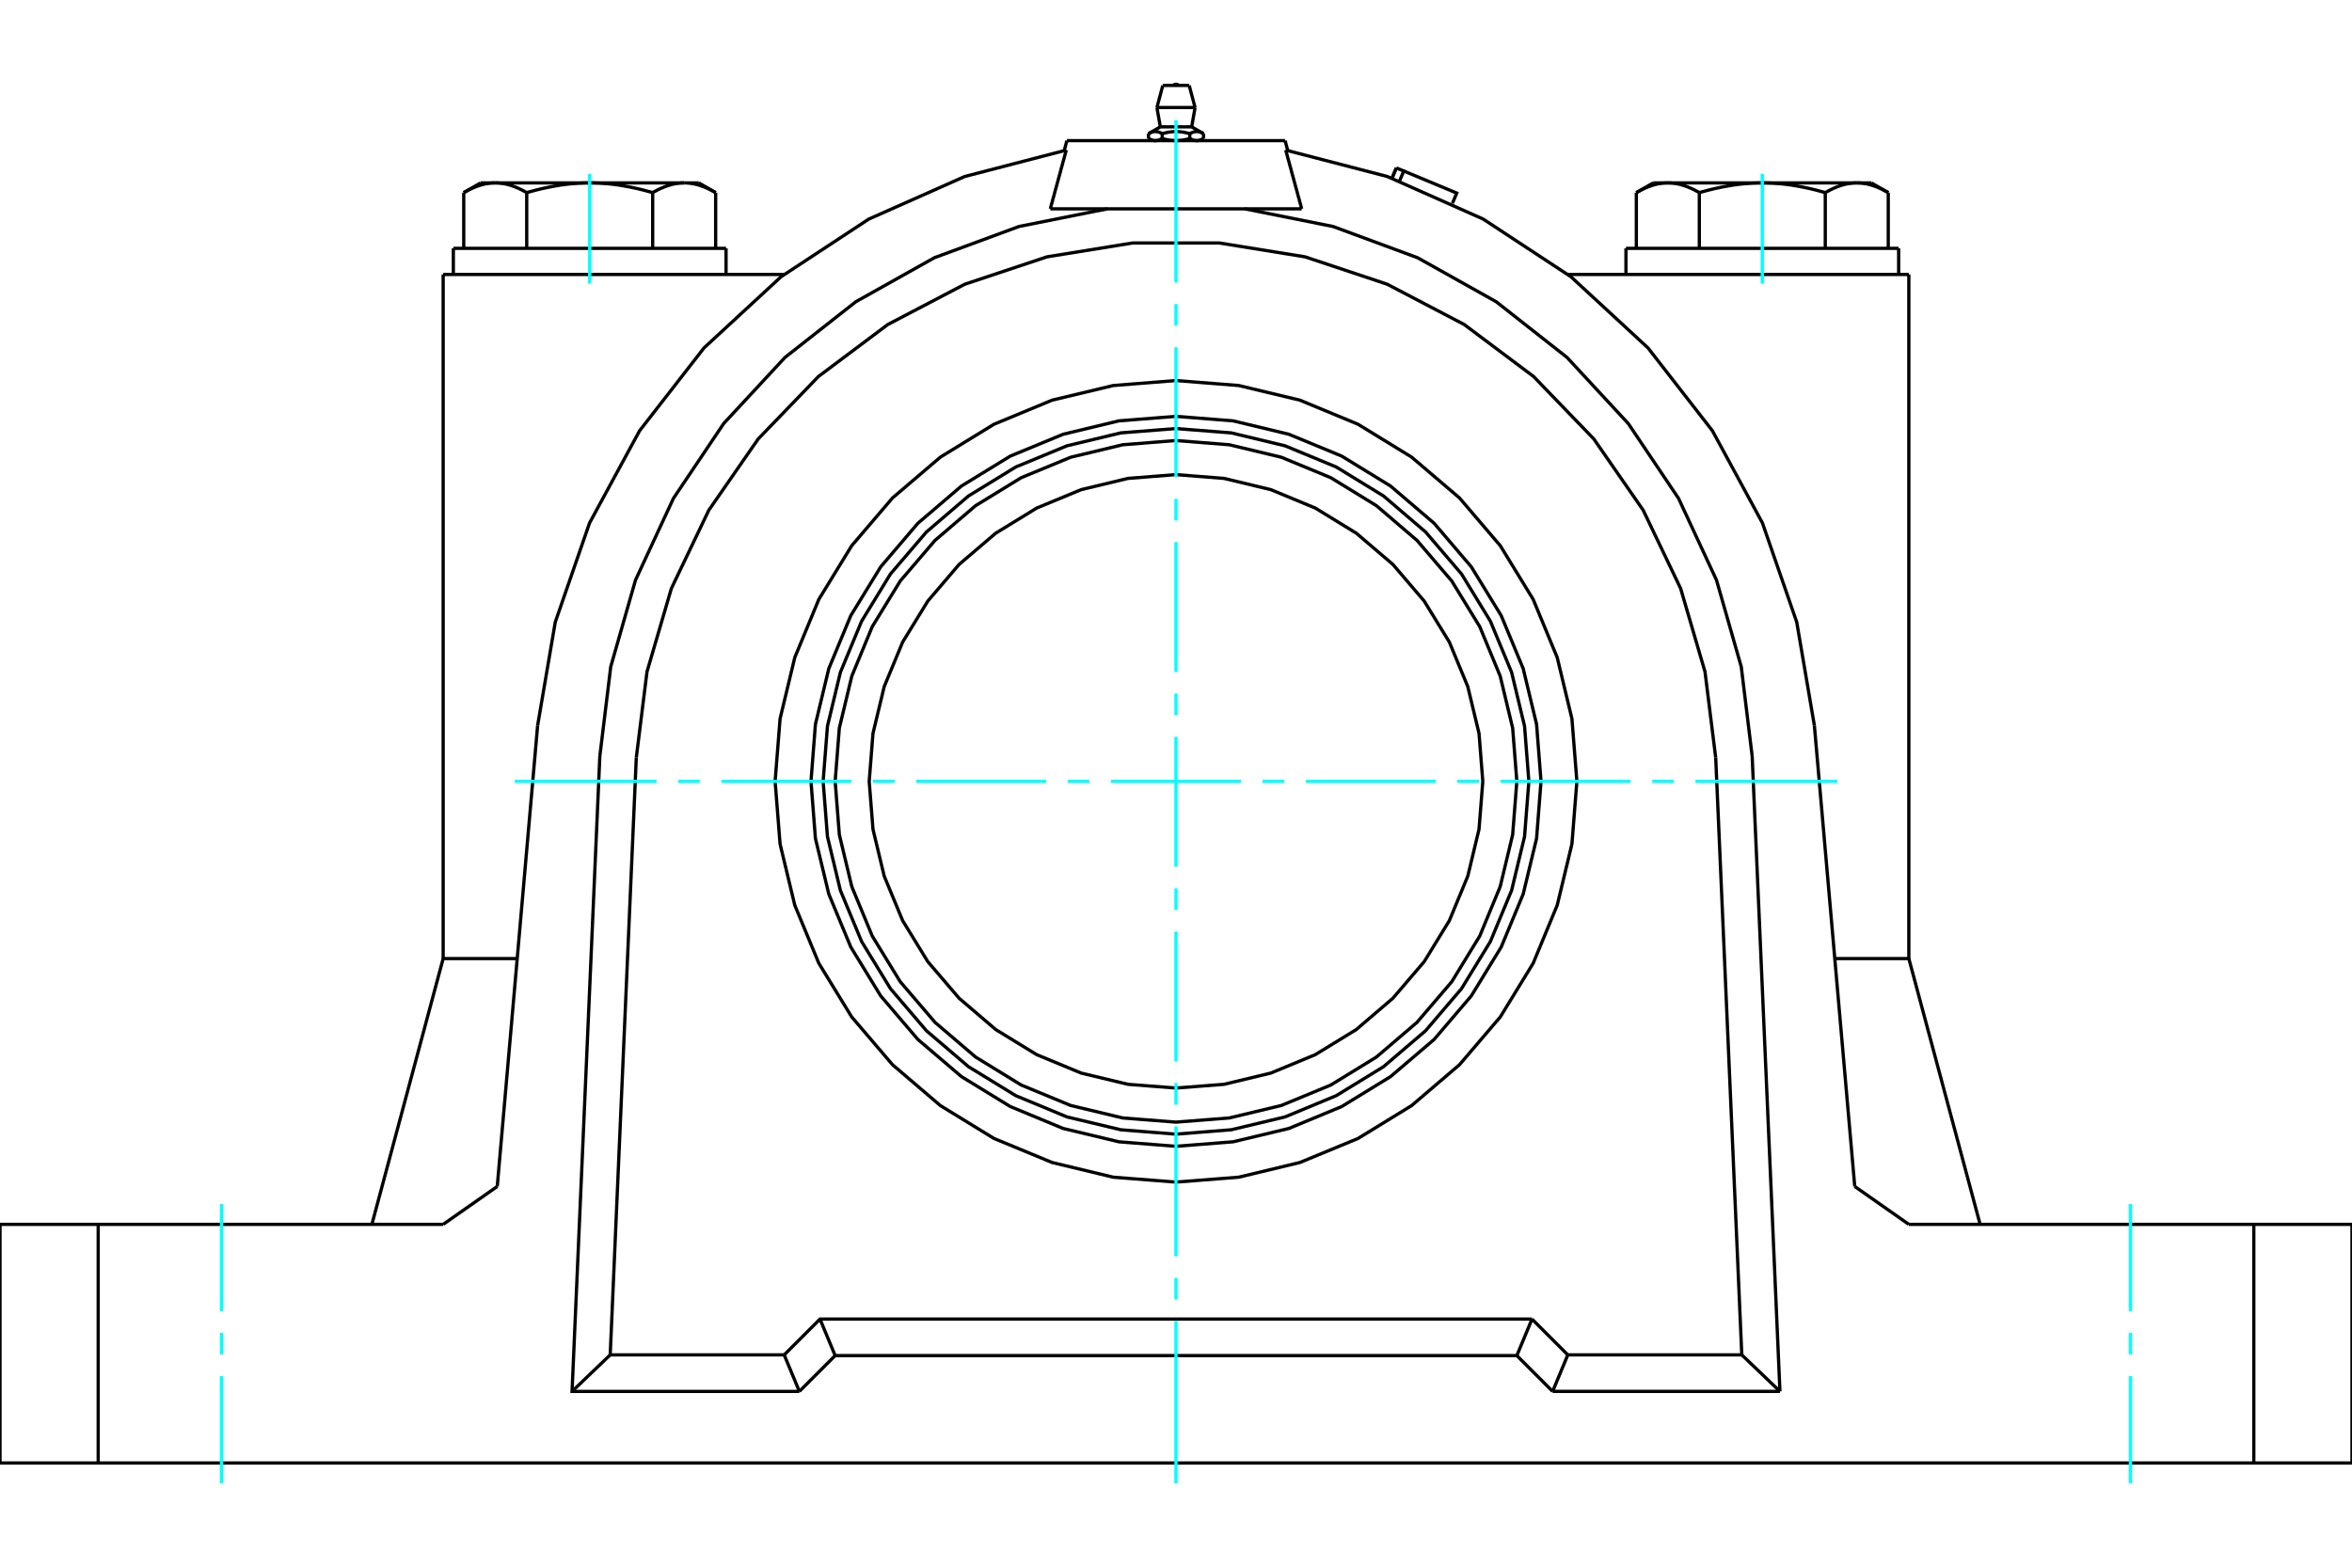 <?xml version="1.0" standalone="no"?>
<!DOCTYPE svg PUBLIC "-//W3C//DTD SVG 1.1//EN"
	"http://www.w3.org/Graphics/SVG/1.1/DTD/svg11.dtd">
<svg xmlns="http://www.w3.org/2000/svg" height="100%" width="100%" viewBox="0 0 36000 24000">
	<rect x="-1800" y="-1200" width="39600" height="26400" style="fill:#FFF"/>
	<g style="fill:none; fill-rule:evenodd" transform="matrix(1 0 0 1 0 0)">
		<g style="fill:none; stroke:#000; stroke-width:50; shape-rendering:geometricPrecision">
			<polyline points="24136,11962 24060,11002 23835,10066 23467,9176 22964,8355 22339,7623 21606,6998 20786,6495 19896,6126 18960,5902 18000,5826 17040,5902 16104,6126 15214,6495 14394,6998 13661,7623 13036,8355 12533,9176 12165,10066 11940,11002 11864,11962 11940,12922 12165,13858 12533,14747 13036,15568 13661,16300 14394,16926 15214,17429 16104,17797 17040,18022 18000,18097 18960,18022 19896,17797 20786,17429 21606,16926 22339,16300 22964,15568 23467,14747 23835,13858 24060,12922 24136,11962"/>
			<line x1="19670" y1="2153" x2="16330" y2="2153"/>
			<line x1="21307" y1="2727" x2="21372" y2="2571"/>
			<polyline points="21422,2770 21486,2618 21372,2571"/>
			<polyline points="22231,3113 22297,2956 21486,2618"/>
			<polyline points="21372,2571 21372,2571 21372,2571 21372,2571 21372,2571 21372,2571 21372,2571 21372,2571 21372,2571 21372,2571 21372,2571 21372,2571 21372,2571 21372,2571 21372,2571 21372,2571 21372,2571 21372,2571 21372,2571 21372,2571 21372,2571 21372,2571 21372,2571 21372,2571 21372,2571 21372,2571 21372,2571 21372,2571 21372,2571 21372,2571 21372,2571 21372,2571 21372,2571 21372,2571 21372,2571 21372,2571"/>
			<polyline points="26010,2949 25995,2940 25980,2932 25965,2924 25950,2916 25935,2908 25921,2901 25906,2894 25892,2887 25878,2881 25863,2875 25849,2869 25836,2863 25822,2858 25808,2853 25794,2848 25781,2843 25767,2839 25753,2834 25740,2830 25727,2827 25713,2823 25700,2820 25687,2817 25673,2814 25660,2812 25647,2810 25634,2808 25620,2806 25607,2804 25594,2803 25581,2802 25568,2801 25555,2800 25541,2800 25528,2800"/>
			<polyline points="26974,2800 26947,2800 26921,2800 26895,2801 26868,2802 26842,2803 26815,2804 26789,2806 26763,2808 26736,2810 26710,2812 26683,2814 26657,2817 26630,2820 26604,2823 26577,2827 26550,2830 26523,2834 26496,2839 26469,2843 26442,2848 26414,2853 26387,2858 26359,2863 26331,2869 26303,2875 26275,2881 26246,2887 26218,2894 26189,2901 26160,2908 26130,2916 26101,2924 26071,2932 26040,2940 26010,2949"/>
			<line x1="25528" y1="2800" x2="26974" y2="2800"/>
			<polyline points="28420,2800 28407,2800 28393,2800 28380,2801 28367,2802 28354,2803 28341,2804 28327,2806 28314,2808 28301,2810 28288,2812 28274,2814 28261,2817 28248,2820 28235,2823 28221,2827 28208,2830 28194,2834 28181,2839 28167,2843 28154,2848 28140,2853 28126,2858 28112,2863 28098,2869 28084,2875 28070,2881 28056,2887 28042,2894 28027,2901 28013,2908 27998,2916 27983,2924 27968,2932 27953,2940 27938,2949"/>
			<line x1="26974" y1="2800" x2="28420" y2="2800"/>
			<polyline points="27938,2949 27907,2940 27877,2932 27847,2924 27818,2916 27788,2908 27759,2901 27730,2894 27702,2887 27673,2881 27645,2875 27617,2869 27589,2863 27561,2858 27534,2853 27506,2848 27479,2843 27452,2839 27425,2834 27398,2830 27371,2827 27344,2823 27318,2820 27291,2817 27265,2814 27238,2812 27212,2810 27185,2808 27159,2806 27132,2804 27106,2803 27080,2802 27053,2801 27027,2800 27000,2800 26974,2800"/>
			<polyline points="25528,2800 25515,2800 25502,2800 25488,2801 25475,2802 25462,2803 25449,2804 25436,2806 25422,2808 25409,2810 25396,2812 25383,2814 25369,2817 25356,2820 25343,2823 25329,2827 25316,2830 25303,2834 25289,2839 25276,2843 25262,2848 25248,2853 25234,2858 25221,2863 25207,2869 25193,2875 25178,2881 25164,2887 25150,2894 25135,2901 25121,2908 25106,2916 25091,2924 25076,2932 25061,2940 25046,2949"/>
			<line x1="25304" y1="2800" x2="25528" y2="2800"/>
			<line x1="28420" y1="2800" x2="28643" y2="2800"/>
			<polyline points="28902,2949 28887,2940 28871,2932 28856,2924 28842,2916 28827,2908 28812,2901 28798,2894 28784,2887 28769,2881 28755,2875 28741,2869 28727,2863 28713,2858 28700,2853 28686,2848 28672,2843 28659,2839 28645,2834 28632,2830 28618,2827 28605,2823 28592,2820 28578,2817 28565,2814 28552,2812 28539,2810 28525,2808 28512,2806 28499,2804 28486,2803 28473,2802 28459,2801 28446,2800 28433,2800 28420,2800"/>
			<line x1="28902" y1="3802" x2="28902" y2="2949"/>
			<line x1="27938" y1="3802" x2="27938" y2="2949"/>
			<line x1="26010" y1="3802" x2="26010" y2="2949"/>
			<polyline points="10954,2949 10939,2940 10924,2932 10909,2924 10894,2916 10879,2908 10865,2901 10850,2894 10836,2887 10822,2881 10807,2875 10793,2869 10779,2863 10766,2858 10752,2853 10738,2848 10724,2843 10711,2839 10697,2834 10684,2830 10671,2827 10657,2823 10644,2820 10631,2817 10617,2814 10604,2812 10591,2810 10578,2808 10564,2806 10551,2804 10538,2803 10525,2802 10512,2801 10498,2800 10485,2800 10472,2800 10696,2800"/>
			<polyline points="9990,2949 9960,2940 9929,2932 9899,2924 9870,2916 9840,2908 9811,2901 9782,2894 9754,2887 9725,2881 9697,2875 9669,2869 9641,2863 9613,2858 9586,2853 9558,2848 9531,2843 9504,2839 9477,2834 9450,2830 9423,2827 9396,2823 9370,2820 9343,2817 9317,2814 9290,2812 9264,2810 9237,2808 9211,2806 9185,2804 9158,2803 9132,2802 9105,2801 9079,2800 9053,2800 9026,2800"/>
			<polyline points="10472,2800 10459,2800 10445,2800 10432,2801 10419,2802 10406,2803 10393,2804 10380,2806 10366,2808 10353,2810 10340,2812 10327,2814 10313,2817 10300,2820 10287,2823 10273,2827 10260,2830 10247,2834 10233,2839 10219,2843 10206,2848 10192,2853 10178,2858 10164,2863 10151,2869 10137,2875 10122,2881 10108,2887 10094,2894 10079,2901 10065,2908 10050,2916 10035,2924 10020,2932 10005,2940 9990,2949"/>
			<line x1="9026" y1="2800" x2="10472" y2="2800"/>
			<polyline points="7580,2800 7567,2800 7554,2800 7541,2801 7527,2802 7514,2803 7501,2804 7488,2806 7475,2808 7461,2810 7448,2812 7435,2814 7422,2817 7408,2820 7395,2823 7382,2827 7368,2830 7355,2834 7341,2839 7328,2843 7314,2848 7300,2853 7287,2858 7273,2863 7259,2869 7245,2875 7231,2881 7216,2887 7202,2894 7188,2901 7173,2908 7158,2916 7144,2924 7129,2932 7113,2940 7098,2949"/>
			<line x1="7357" y1="2800" x2="7580" y2="2800"/>
			<polyline points="9026,2800 9000,2800 8973,2800 8947,2801 8920,2802 8894,2803 8868,2804 8841,2806 8815,2808 8788,2810 8762,2812 8735,2814 8709,2817 8682,2820 8656,2823 8629,2827 8602,2830 8575,2834 8548,2839 8521,2843 8494,2848 8466,2853 8439,2858 8411,2863 8383,2869 8355,2875 8327,2881 8298,2887 8270,2894 8241,2901 8212,2908 8182,2916 8153,2924 8123,2932 8093,2940 8062,2949"/>
			<line x1="7580" y1="2800" x2="9026" y2="2800"/>
			<polyline points="8062,2949 8047,2940 8032,2932 8017,2924 8002,2916 7987,2908 7973,2901 7958,2894 7944,2887 7930,2881 7916,2875 7902,2869 7888,2863 7874,2858 7860,2853 7846,2848 7833,2843 7819,2839 7806,2834 7792,2830 7779,2827 7765,2823 7752,2820 7739,2817 7726,2814 7712,2812 7699,2810 7686,2808 7673,2806 7659,2804 7646,2803 7633,2802 7620,2801 7607,2800 7593,2800 7580,2800"/>
			<line x1="7098" y1="3802" x2="7098" y2="2949"/>
			<line x1="8062" y1="3802" x2="8062" y2="2949"/>
			<line x1="25046" y1="3802" x2="25046" y2="2949"/>
			<line x1="9990" y1="3802" x2="9990" y2="2949"/>
			<line x1="10954" y1="3802" x2="10954" y2="2949"/>
			<line x1="24887" y1="3802" x2="29061" y2="3802"/>
			<line x1="6939" y1="3802" x2="11113" y2="3802"/>
			<polyline points="29217,18744 34497,18744 36000,18744"/>
			<line x1="28389" y1="18164" x2="29217" y2="18744"/>
			<line x1="6783" y1="18744" x2="7611" y2="18164"/>
			<polyline points="0,18744 1503,18744 6783,18744"/>
			<line x1="6783" y1="14675" x2="7128" y2="14675"/>
			<line x1="6783" y1="14675" x2="5692" y2="18744"/>
			<line x1="7128" y1="14675" x2="7916" y2="14675"/>
			<line x1="16330" y1="2153" x2="16290" y2="2303"/>
			<polyline points="16076,3197 16084,3169 16091,3142 16098,3115 16106,3088 16113,3061 16120,3034 16128,3007 16135,2980 16142,2954 16149,2927 16156,2901 16164,2875 16171,2848 16178,2822 16185,2796 16192,2771 16199,2745 16206,2719 16213,2694 16220,2668 16227,2643 16234,2618 16240,2592 16247,2567 16254,2542 16261,2518 16267,2493 16274,2468 16281,2443 16288,2419 16294,2395 16301,2370 16307,2346 16314,2322 16321,2298"/>
			<line x1="16076" y1="3197" x2="19924" y2="3197"/>
			<polyline points="19679,2298 19686,2322 19693,2346 19699,2370 19706,2395 19712,2419 19719,2443 19726,2468 19733,2493 19739,2518 19746,2542 19753,2567 19760,2592 19766,2618 19773,2643 19780,2668 19787,2694 19794,2719 19801,2745 19808,2771 19815,2796 19822,2822 19829,2848 19836,2875 19844,2901 19851,2927 19858,2954 19865,2980 19872,3007 19880,3034 19887,3061 19894,3088 19902,3115 19909,3142 19916,3169 19924,3197"/>
			<line x1="19670" y1="2153" x2="19710" y2="2303"/>
			<polyline points="27771,11107 27501,9524 26976,8006 26210,6594 25224,5326 24044,4236 22702,3354 21234,2702 19679,2298"/>
			<polyline points="16321,2298 14766,2702 13298,3354 11956,4236 10776,5326 9790,6594 9024,8006 8499,9524 8229,11107"/>
			<line x1="23997" y1="20742" x2="23765" y2="21301"/>
			<line x1="23449" y1="20194" x2="23997" y2="20742"/>
			<line x1="23217" y1="20753" x2="23449" y2="20194"/>
			<line x1="23217" y1="20753" x2="23765" y2="21301"/>
			<line x1="12235" y1="21301" x2="12003" y2="20742"/>
			<polyline points="12235,21301 12783,20753 12551,20194"/>
			<polyline points="12003,20742 12551,20194 23449,20194"/>
			<line x1="12783" y1="20753" x2="23217" y2="20753"/>
			<line x1="26660" y1="20742" x2="23997" y2="20742"/>
			<line x1="26261" y1="11601" x2="26660" y2="20742"/>
			<polyline points="26261,11601 26097,10284 25724,9009 25151,7811 24395,6720 23473,5764 22411,4968 21234,4352 19975,3932 18664,3720 17336,3720 16025,3932 14766,4352 13589,4968 12527,5764 11605,6720 10849,7811 10276,9009 9903,10284 9739,11601"/>
			<line x1="9340" y1="20742" x2="9739" y2="11601"/>
			<line x1="12003" y1="20742" x2="9340" y2="20742"/>
			<line x1="27244" y1="21301" x2="23765" y2="21301"/>
			<line x1="27244" y1="21301" x2="26660" y2="20742"/>
			<line x1="8756" y1="21301" x2="9340" y2="20742"/>
			<polyline points="12235,21301 8756,21301 9181,11577"/>
			<polyline points="16950,3197 15598,3467 14303,3945 13100,4619 12015,5472 11077,6484 10308,7629 9727,8881 9348,10207 9181,11577"/>
			<polyline points="26819,11577 26652,10208 26273,8881 25692,7630 24923,6485 23986,5473 22902,4620 21698,3946 20405,3468 19052,3197"/>
			<line x1="26819" y1="11577" x2="27244" y2="21301"/>
			<line x1="28872" y1="4202" x2="24000" y2="4202"/>
			<line x1="29217" y1="4202" x2="28872" y2="4202"/>
			<line x1="7128" y1="4202" x2="6783" y2="4202"/>
			<line x1="12000" y1="4202" x2="7128" y2="4202"/>
			<polyline points="36000,22397 34497,22397 1503,22397 0,22397"/>
			<line x1="8229" y1="11107" x2="7611" y2="18164"/>
			<line x1="28389" y1="18164" x2="27771" y2="11107"/>
			<line x1="28084" y1="14675" x2="28872" y2="14675"/>
			<line x1="0" y1="22397" x2="0" y2="18744"/>
			<line x1="1503" y1="18744" x2="1503" y2="22397"/>
			<line x1="34497" y1="22397" x2="34497" y2="18744"/>
			<line x1="36000" y1="18744" x2="36000" y2="22397"/>
			<line x1="29217" y1="14675" x2="30308" y2="18744"/>
			<polyline points="28872,14675 29217,14675 29217,4202"/>
			<line x1="6783" y1="14675" x2="6783" y2="4202"/>
			<line x1="18422" y1="2047" x2="18422" y2="2120"/>
			<line x1="17760" y1="1942" x2="18240" y2="1942"/>
			<polyline points="17578,2047 17585,2043 17592,2039 17598,2036 17605,2033 17611,2030 17617,2028 17623,2025 17629,2023 17635,2021 17641,2020 17647,2018 17653,2017 17658,2016 17664,2015 17670,2015 17675,2014 17681,2014 17687,2014 17692,2014 17698,2015 17703,2015 17709,2016 17715,2017 17720,2018 17726,2020 17732,2021 17738,2023 17744,2025 17750,2028 17756,2030 17763,2033 17769,2036 17776,2039 17782,2043 17789,2047 17803,2043 17816,2039 17829,2036 17842,2033 17855,2030 17867,2028 17879,2025 17891,2023 17903,2021 17915,2020 17927,2018 17938,2017 17949,2016 17961,2015 17972,2015 17983,2014 17994,2014 18006,2014 18017,2014 18028,2015 18039,2015 18051,2016 18062,2017 18073,2018 18085,2020 18097,2021 18109,2023 18121,2025 18133,2028 18145,2030 18158,2033 18171,2036 18184,2039 18197,2043 18211,2047 18218,2043 18224,2039 18231,2036 18237,2033 18244,2030 18250,2028 18256,2025 18262,2023 18268,2021 18274,2020 18280,2018 18285,2017 18291,2016 18297,2015 18302,2015 18308,2014 18313,2014 18319,2014 18325,2014 18330,2015 18336,2015 18342,2016 18347,2017 18353,2018 18359,2020 18365,2021 18371,2023 18377,2025 18383,2028 18389,2030 18395,2033 18402,2036 18408,2039 18415,2043 18422,2047"/>
			<polyline points="18316,2153 18313,2153 18310,2153 18308,2153 18305,2153 18302,2152 18299,2152 18296,2152 18293,2151 18290,2151 18287,2150 18285,2150 18282,2149 18279,2149 18276,2148 18273,2147 18270,2146 18267,2146 18264,2145 18261,2144 18258,2143 18255,2142 18252,2140 18249,2139 18246,2138 18243,2137 18240,2135 18237,2134 18234,2132 18230,2131 18227,2129 18224,2128 18221,2126 18217,2124 18214,2122 18211,2120"/>
			<polyline points="18422,2120 18418,2122 18415,2124 18412,2126 18409,2128 18405,2129 18402,2131 18399,2132 18396,2134 18393,2135 18390,2137 18387,2138 18384,2139 18381,2140 18378,2142 18375,2143 18372,2144 18369,2145 18366,2146 18363,2146 18360,2147 18357,2148 18354,2149 18351,2149 18348,2150 18345,2150 18342,2151 18339,2151 18337,2152 18334,2152 18331,2152 18328,2153 18325,2153 18322,2153 18319,2153 18316,2153"/>
			<polyline points="18211,2047 18211,2120 18204,2122 18198,2124 18191,2126 18185,2128 18178,2129 18172,2131 18165,2132 18159,2134 18153,2135 18147,2137 18141,2138 18135,2139 18128,2140 18122,2142 18116,2143 18110,2144 18105,2145 18099,2146 18093,2146 18087,2147 18081,2148 18075,2149 18069,2149 18064,2150 18058,2150 18052,2151 18046,2151 18040,2152 18035,2152 18029,2152 18023,2153 18017,2153 18012,2153 18006,2153 18000,2153 17994,2153 17988,2153 17983,2153 17977,2153 17971,2152 17965,2152 17960,2152 17954,2151 17948,2151 17942,2150 17936,2150 17931,2149 17925,2149 17919,2148 17913,2147 17907,2146 17901,2146 17895,2145 17890,2144 17884,2143 17878,2142 17872,2140 17865,2139 17859,2138 17853,2137 17847,2135 17841,2134 17835,2132 17828,2131 17822,2129 17815,2128 17809,2126 17802,2124 17796,2122 17789,2120"/>
			<line x1="17789" y1="2047" x2="17789" y2="2120"/>
			<polyline points="17684,2153 17681,2153 17678,2153 17675,2153 17672,2153 17669,2152 17666,2152 17663,2152 17661,2151 17658,2151 17655,2150 17652,2150 17649,2149 17646,2149 17643,2148 17640,2147 17637,2146 17634,2146 17631,2145 17628,2144 17625,2143 17622,2142 17619,2140 17616,2139 17613,2138 17610,2137 17607,2135 17604,2134 17601,2132 17598,2131 17595,2129 17591,2128 17588,2126 17585,2124 17582,2122 17578,2120"/>
			<polyline points="17789,2120 17786,2122 17783,2124 17779,2126 17776,2128 17773,2129 17770,2131 17766,2132 17763,2134 17760,2135 17757,2137 17754,2138 17751,2139 17748,2140 17745,2142 17742,2143 17739,2144 17736,2145 17733,2146 17730,2146 17727,2147 17724,2148 17721,2149 17718,2149 17715,2150 17713,2150 17710,2151 17707,2151 17704,2152 17701,2152 17698,2152 17695,2153 17692,2153 17690,2153 17687,2153 17684,2153"/>
			<line x1="17578" y1="2047" x2="17578" y2="2120"/>
			<line x1="17708" y1="1646" x2="18292" y2="1646"/>
			<line x1="17798" y1="1308" x2="18202" y2="1308"/>
			<polyline points="22696,11962 22638,11227 22466,10511 22184,9830 21799,9202 21320,8641 20760,8163 20132,7778 19451,7496 18735,7324 18000,7266 17265,7324 16549,7496 15868,7778 15240,8163 14680,8641 14201,9202 13816,9830 13534,10511 13362,11227 13304,11962 13362,12696 13534,13413 13816,14094 14201,14722 14680,15282 15240,15761 15868,16146 16549,16428 17265,16600 18000,16657 18735,16600 19451,16428 20132,16146 20760,15761 21320,15282 21799,14722 22184,14094 22466,13413 22638,12696 22696,11962"/>
			<polyline points="23401,11962 23335,11117 23137,10293 22812,9510 22370,8787 21819,8143 21175,7592 20452,7149 19669,6825 18845,6627 18000,6561 17155,6627 16331,6825 15548,7149 14825,7592 14181,8143 13630,8787 13188,9510 12863,10293 12665,11117 12599,11962 12665,12807 12863,13631 13188,14414 13630,15136 14181,15781 14825,16331 15548,16774 16331,17099 17155,17296 18000,17363 18845,17296 19669,17099 20452,16774 21175,16331 21819,15781 22370,15136 22812,14414 23137,13631 23335,12807 23401,11962"/>
			<polyline points="23217,11962 23153,11146 22962,10350 22649,9593 22221,8895 21689,8273 21067,7741 20369,7313 19612,7000 18816,6809 18000,6744 17184,6809 16388,7000 15631,7313 14933,7741 14311,8273 13779,8895 13351,9593 13038,10350 12847,11146 12783,11962 12847,12778 13038,13574 13351,14330 13779,15029 14311,15651 14933,16183 15631,16611 16388,16924 17184,17115 18000,17179 18816,17115 19612,16924 20369,16611 21067,16183 21689,15651 22221,15029 22649,14330 22962,13574 23153,12778 23217,11962"/>
			<polyline points="23587,11962 23519,11088 23314,10235 22978,9425 22520,8678 21951,8011 21284,7441 20537,6983 19727,6648 18874,6443 18000,6374 17126,6443 16273,6648 15463,6983 14716,7441 14049,8011 13480,8678 13022,9425 12686,10235 12481,11088 12413,11962 12481,12836 12686,13688 13022,14498 13480,15246 14049,15913 14716,16482 15463,16940 16273,17276 17126,17480 18000,17549 18874,17480 19727,17276 20537,16940 21284,16482 21951,15913 22520,15246 22978,14498 23314,13688 23519,12836 23587,11962"/>
			<line x1="21372" y1="2571" x2="21307" y2="2727"/>
			<line x1="25304" y1="2800" x2="25046" y2="2949"/>
			<line x1="28902" y1="2949" x2="28643" y2="2800"/>
			<line x1="10954" y1="2949" x2="10696" y2="2800"/>
			<line x1="7357" y1="2800" x2="7098" y2="2949"/>
			<line x1="29061" y1="4202" x2="29061" y2="3802"/>
			<line x1="24887" y1="3802" x2="24887" y2="4202"/>
			<line x1="11113" y1="4202" x2="11113" y2="3802"/>
			<line x1="6939" y1="3802" x2="6939" y2="4202"/>
			<polyline points="18042,1308 18035,1302 18027,1297 18018,1293 18009,1291 18000,1290 17991,1291 17982,1293 17973,1297 17965,1302 17958,1308"/>
			<line x1="17760" y1="1942" x2="17578" y2="2047"/>
			<line x1="18422" y1="2047" x2="18240" y2="1942"/>
			<line x1="18365" y1="2153" x2="18422" y2="2120"/>
			<line x1="17578" y1="2120" x2="17635" y2="2153"/>
			<line x1="17708" y1="1646" x2="17760" y2="1942"/>
			<line x1="18240" y1="1942" x2="18292" y2="1646"/>
			<line x1="17798" y1="1308" x2="17708" y2="1646"/>
			<line x1="18292" y1="1646" x2="18202" y2="1308"/>
		</g>
		<g style="fill:none; stroke:#0FF; stroke-width:50; shape-rendering:geometricPrecision">
			<line x1="3391" y1="22710" x2="3391" y2="21067"/>
			<line x1="3391" y1="20736" x2="3391" y2="20405"/>
			<line x1="3391" y1="20074" x2="3391" y2="18431"/>
			<line x1="32609" y1="18431" x2="32609" y2="20074"/>
			<line x1="32609" y1="20405" x2="32609" y2="20736"/>
			<line x1="32609" y1="21067" x2="32609" y2="22710"/>
			<line x1="18000" y1="22710" x2="18000" y2="20226"/>
			<line x1="18000" y1="19895" x2="18000" y2="19564"/>
			<line x1="18000" y1="19232" x2="18000" y2="17244"/>
			<line x1="18000" y1="16913" x2="18000" y2="16582"/>
			<line x1="18000" y1="16251" x2="18000" y2="14263"/>
			<line x1="18000" y1="13931" x2="18000" y2="13600"/>
			<line x1="18000" y1="13269" x2="18000" y2="11281"/>
			<line x1="18000" y1="10950" x2="18000" y2="10618"/>
			<line x1="18000" y1="10287" x2="18000" y2="8299"/>
			<line x1="18000" y1="7968" x2="18000" y2="7637"/>
			<line x1="18000" y1="7305" x2="18000" y2="5317"/>
			<line x1="18000" y1="4986" x2="18000" y2="4655"/>
			<line x1="18000" y1="4324" x2="18000" y2="1840"/>
			<line x1="7878" y1="11962" x2="10049" y2="11962"/>
			<line x1="10380" y1="11962" x2="10711" y2="11962"/>
			<line x1="11043" y1="11962" x2="13030" y2="11962"/>
			<line x1="13362" y1="11962" x2="13693" y2="11962"/>
			<line x1="14024" y1="11962" x2="16012" y2="11962"/>
			<line x1="16343" y1="11962" x2="16675" y2="11962"/>
			<line x1="17006" y1="11962" x2="18994" y2="11962"/>
			<line x1="19325" y1="11962" x2="19657" y2="11962"/>
			<line x1="19988" y1="11962" x2="21976" y2="11962"/>
			<line x1="22307" y1="11962" x2="22638" y2="11962"/>
			<line x1="22970" y1="11962" x2="24957" y2="11962"/>
			<line x1="25289" y1="11962" x2="25620" y2="11962"/>
			<line x1="25951" y1="11962" x2="28122" y2="11962"/>
			<line x1="9026" y1="4343" x2="9026" y2="2660"/>
			<line x1="26974" y1="2660" x2="26974" y2="4343"/>
		</g>
	</g>
</svg>
